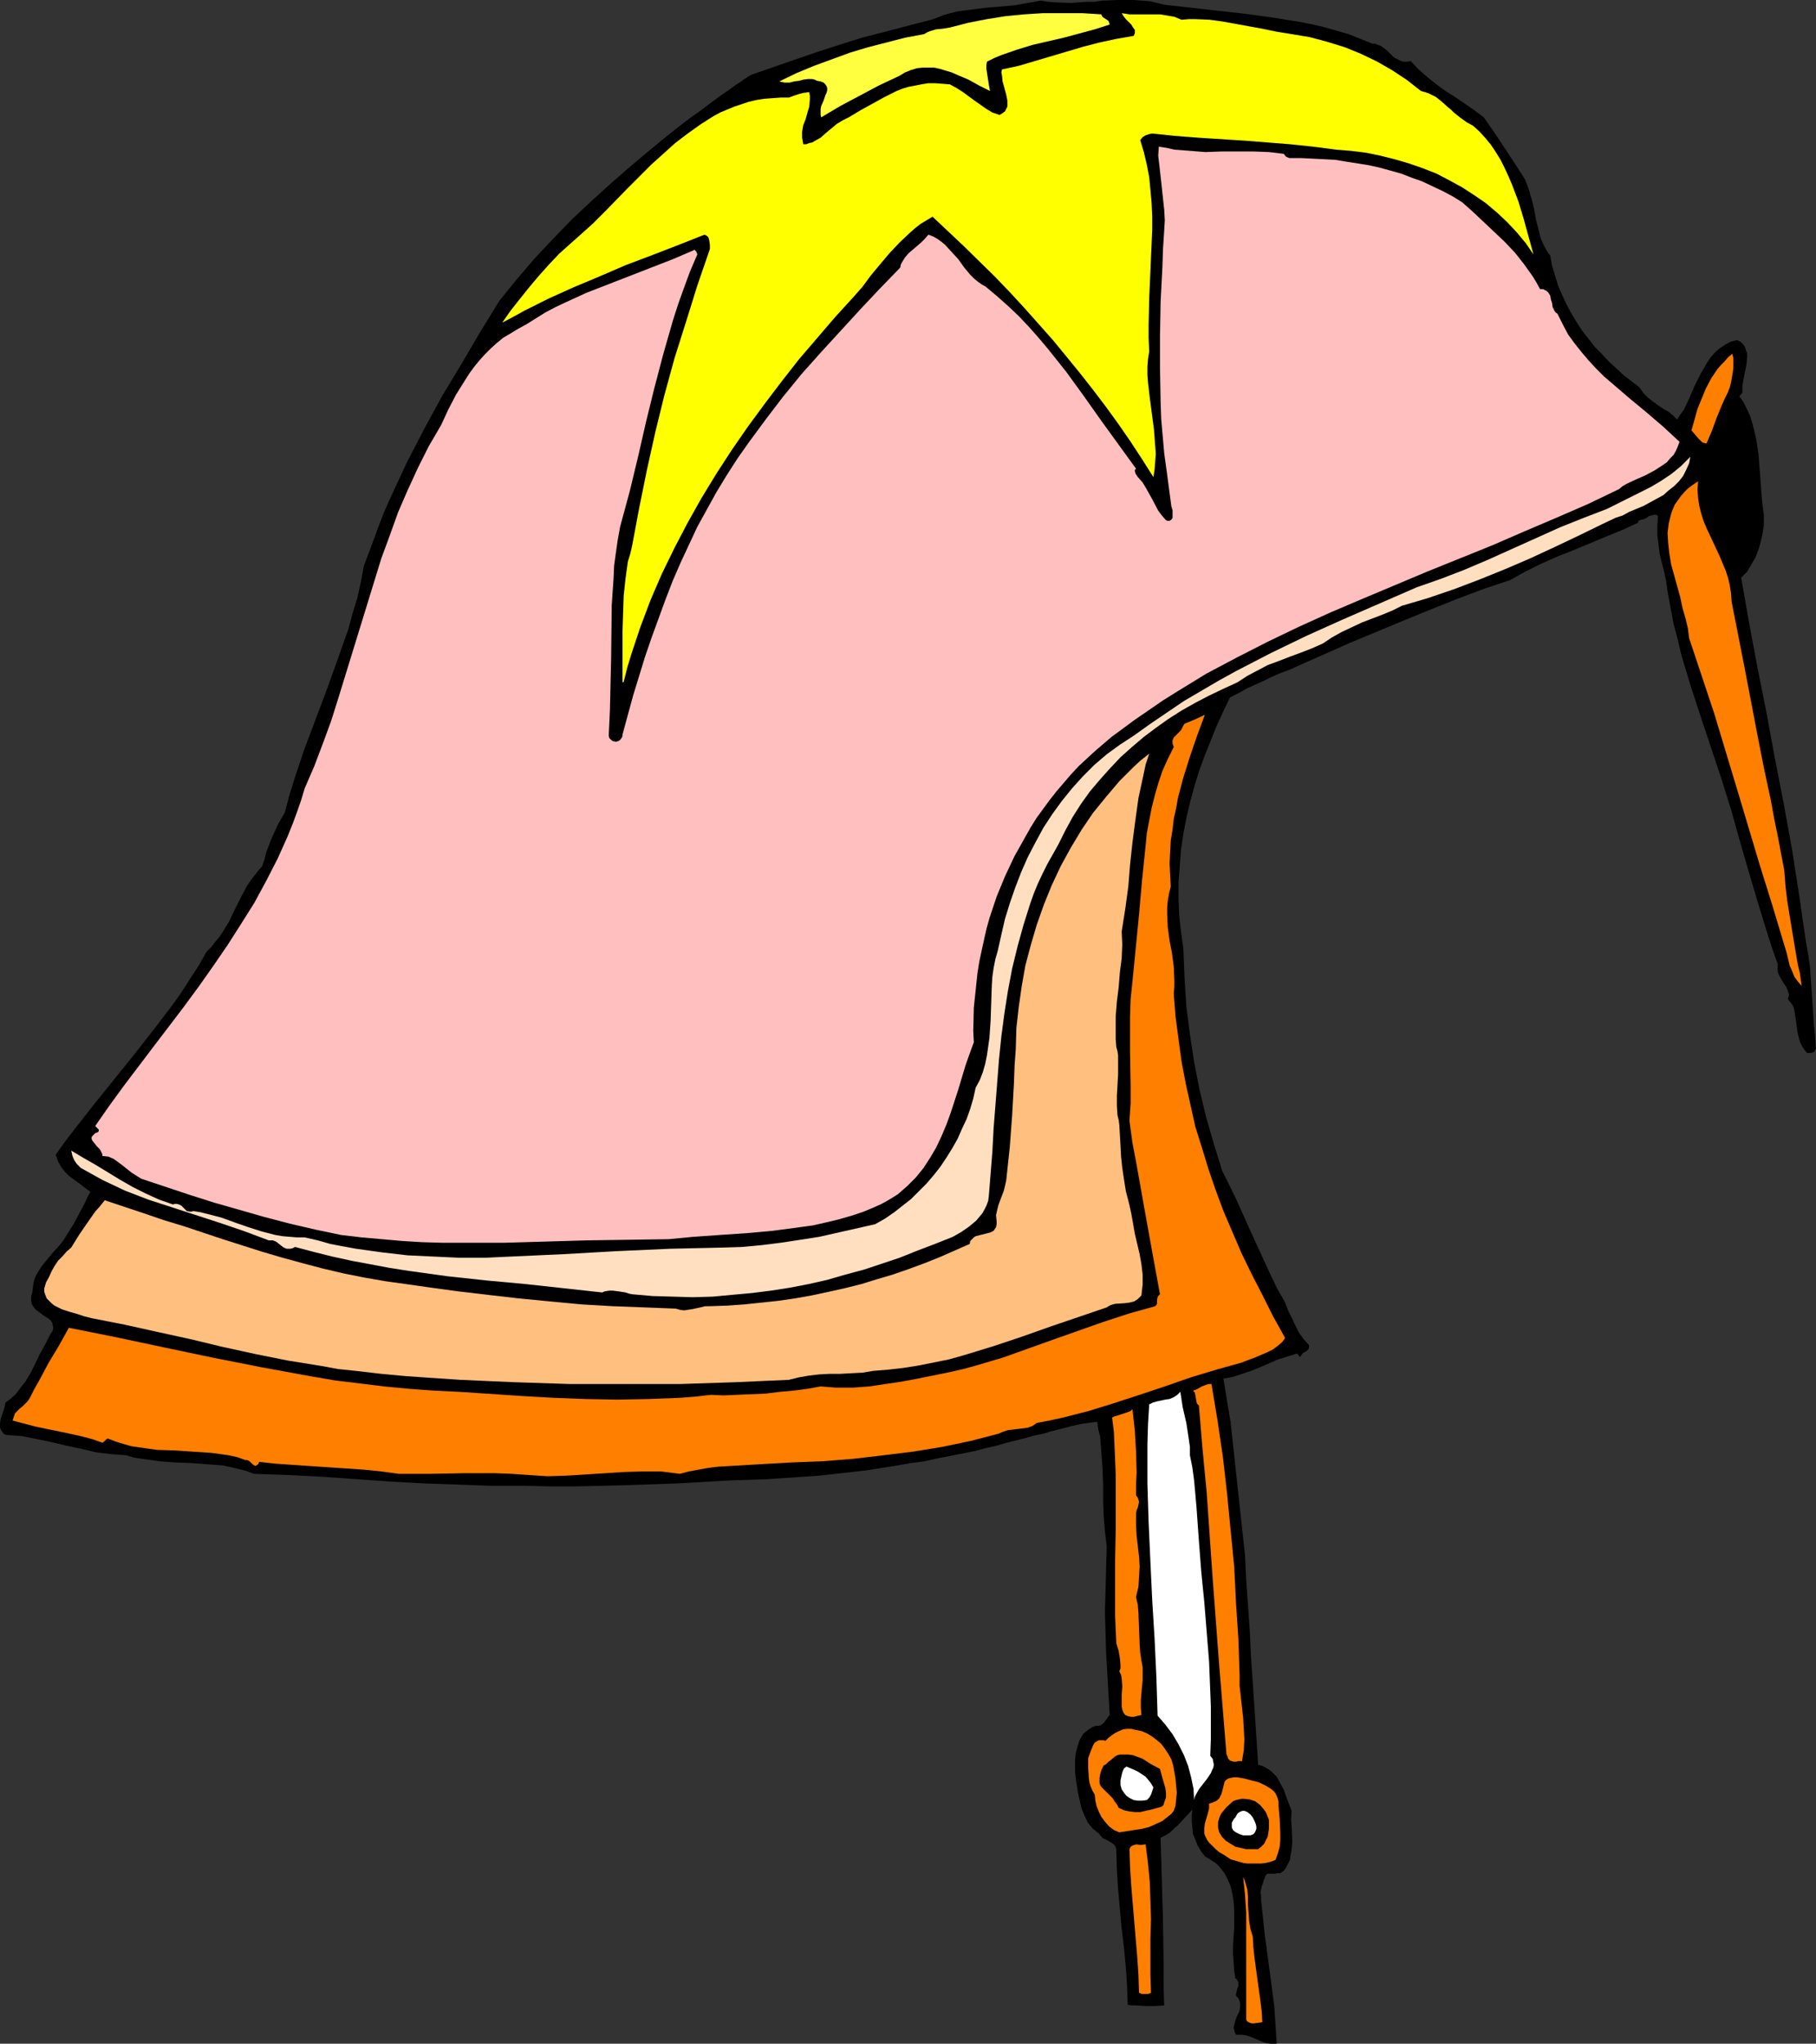 <?xml version="1.0" encoding="UTF-8" standalone="no"?>
<svg
   version="1.0"
   width="129.724mm"
   height="145.944mm"
   id="svg20"
   sodipodi:docname="Helmet 86.wmf"
   xmlns:inkscape="http://www.inkscape.org/namespaces/inkscape"
   xmlns:sodipodi="http://sodipodi.sourceforge.net/DTD/sodipodi-0.dtd"
   xmlns="http://www.w3.org/2000/svg"
   xmlns:svg="http://www.w3.org/2000/svg">
  <rect width="100%" height="100%" fill="#333333" stroke="none"/>
  <sodipodi:namedview
     id="namedview20"
     pagecolor="#ffffff"
     bordercolor="#000000"
     borderopacity="0.25"
     inkscape:showpageshadow="2"
     inkscape:pageopacity="0.0"
     inkscape:pagecheckerboard="0"
     inkscape:deskcolor="#d1d1d1"
     inkscape:document-units="mm" />
  <defs
     id="defs1">
    <pattern
       id="WMFhbasepattern"
       patternUnits="userSpaceOnUse"
       width="6"
       height="6"
       x="0"
       y="0" />
  </defs>
  <path
     style="fill:#000000;fill-opacity:1;fill-rule:evenodd;stroke:none"
     d="m 314.473,1.293 7.272,0.808 7.11,0.808 7.272,0.808 7.11,0.969 7.11,1.131 3.394,0.646 3.555,0.808 3.394,0.969 3.394,0.969 3.232,1.293 3.232,1.293 h 0.808 l 0.646,0.323 0.646,0.162 0.646,0.485 1.131,0.808 1.939,1.939 1.293,0.646 0.646,0.323 0.646,0.162 h 0.97 l 0.97,-0.162 2.101,2.262 2.424,2.1 2.424,1.939 2.424,1.777 2.586,1.616 2.586,1.777 2.586,1.777 2.586,1.939 2.909,4.201 2.909,4.362 2.747,4.201 2.586,4.039 0.97,2.585 0.808,2.747 0.646,2.585 0.485,2.747 0.646,2.585 0.646,2.585 0.485,1.131 0.646,1.293 0.646,1.131 0.808,1.131 0.485,2.747 0.808,2.585 0.808,2.747 1.131,2.585 1.131,2.424 1.293,2.424 1.454,2.424 1.454,2.262 1.778,2.262 1.616,2.1 1.939,1.939 1.939,2.1 1.939,1.777 2.101,1.939 2.101,1.616 2.101,1.616 1.131,1.616 1.131,1.131 1.454,1.131 1.293,0.969 1.454,0.969 1.454,0.808 1.293,1.131 0.97,0.969 0.808,-1.293 0.97,-1.293 1.454,-3.07 1.454,-3.393 1.616,-3.231 1.778,-3.07 0.97,-1.454 1.131,-1.293 1.293,-1.131 1.454,-0.969 1.454,-0.808 1.778,-0.485 0.97,0.485 0.646,0.646 0.485,0.646 0.323,0.969 0.323,0.808 v 0.969 l -0.162,1.939 -0.808,4.039 -0.323,1.939 v 0.969 0.808 l -0.808,0.969 1.131,1.616 0.97,1.939 0.808,1.777 0.646,2.1 0.485,1.939 0.485,2.1 0.646,4.201 0.323,4.201 0.323,4.362 0.323,4.201 0.485,3.878 v 2.262 l -0.323,2.262 -0.485,2.262 -0.646,2.262 -0.808,2.1 -1.131,1.939 -1.131,1.939 -1.616,1.616 2.101,11.956 2.262,12.118 2.424,12.118 1.131,6.14 1.131,6.14 2.424,12.441 2.262,12.441 1.939,12.441 1.778,12.279 0.646,3.555 0.485,3.393 0.485,7.109 0.485,7.271 0.323,3.716 0.323,3.878 -0.162,0.323 -0.162,0.485 -0.162,0.162 -0.323,0.162 -0.646,0.162 h -0.97 l -0.646,-0.808 -0.646,-0.969 -0.485,-0.969 -0.323,-0.969 -0.485,-1.939 -0.485,-3.716 -0.323,-1.939 -0.162,-0.808 -0.323,-0.808 -0.646,-0.808 -0.646,-0.808 0.162,-0.485 0.162,-0.646 -0.162,-0.646 -0.162,-0.485 -0.485,-1.131 -0.808,-1.131 -0.646,-1.131 -0.646,-1.293 -0.162,-0.646 v -0.646 -0.646 -0.646 l -1.454,-4.039 -1.293,-4.039 -2.586,-8.402 -2.586,-8.725 -2.424,-8.402 -1.131,-4.039 -1.131,-4.039 -2.586,-8.24 -2.747,-8.24 -2.747,-8.24 -2.747,-8.402 -2.586,-8.563 -0.97,-4.201 -1.131,-4.201 -0.808,-4.362 -0.808,-4.362 -0.323,-2.424 -0.485,-2.424 -1.293,-5.17 -0.323,-2.585 -0.323,-2.585 v -2.585 l 0.162,-2.585 -0.485,-0.323 h -0.646 l -0.646,0.162 -0.646,0.162 -0.646,0.485 -0.646,0.323 -0.646,0.162 -0.646,0.162 -0.162,0.162 h -0.162 v 0.323 0.162 l -4.202,1.939 -4.363,1.777 -8.888,3.716 -4.525,1.777 -4.363,1.939 -4.202,2.1 -4.04,2.262 -7.272,2.424 -7.272,2.747 -7.272,2.908 -7.11,2.908 -14.382,5.978 -14.221,6.301 -2.101,0.969 -2.262,0.808 -2.262,0.969 -2.262,1.131 -4.686,2.1 -2.262,1.293 -2.262,1.131 -1.939,4.039 -1.778,3.878 -1.616,4.039 -1.616,4.039 -1.454,4.039 -1.293,4.201 -1.131,4.201 -0.97,4.201 -0.808,4.201 -0.646,4.362 -0.323,4.362 -0.323,4.201 v 4.524 l 0.162,4.362 0.485,4.524 0.646,4.524 0.323,7.917 0.485,7.755 0.97,7.594 1.131,7.432 1.454,7.432 1.778,7.432 2.101,7.271 2.262,7.271 2.101,4.201 1.939,4.039 3.555,7.917 3.555,7.755 1.778,3.878 1.939,4.039 1.131,1.939 0.97,1.777 0.808,2.1 0.97,1.939 0.97,2.1 0.97,1.939 1.293,1.777 1.454,1.616 v 0.646 l -0.162,0.485 -0.323,0.323 -0.485,0.323 -0.323,0.162 -0.485,0.323 -0.323,0.485 -0.323,0.485 -0.808,-0.969 -2.586,0.808 -2.586,0.808 -4.848,2.1 -2.424,0.969 -2.424,0.808 -2.424,0.808 -2.586,0.485 0.97,5.978 0.97,5.817 1.293,11.956 1.293,11.956 1.293,11.956 0.323,6.624 0.485,6.786 0.485,6.948 0.323,6.948 0.485,7.109 0.485,7.271 0.97,14.864 1.131,0.323 0.97,0.485 0.808,0.485 0.808,0.646 0.646,0.646 0.646,0.646 0.97,1.777 0.97,1.777 0.646,1.939 1.454,3.716 -0.162,2.262 0.162,2.1 0.162,4.039 -0.162,1.939 -0.323,1.939 -0.162,0.969 -0.485,0.969 -0.485,0.969 -0.646,0.969 -0.485,0.323 -0.485,0.323 h -0.646 l -0.808,0.162 h -1.293 -0.646 l -0.485,0.323 -0.646,1.616 -0.162,0.646 -0.323,0.808 -0.162,0.808 -0.162,0.808 0.162,1.131 v 1.131 l 0.485,4.524 0.485,4.686 0.646,4.686 0.646,4.847 0.646,4.847 0.646,5.009 0.323,5.009 0.323,5.009 h -0.808 -0.646 l -1.293,-0.162 -1.454,-0.485 -2.586,-1.131 -1.454,-0.485 -1.293,-0.162 h -0.646 -0.808 l -0.323,-0.646 -0.162,-0.646 -0.162,-0.646 0.162,-0.646 0.323,-1.293 0.485,-1.293 0.646,-1.293 0.162,-1.293 v -0.646 l -0.162,-0.646 -0.323,-0.808 -0.646,-0.646 v -0.485 l 0.162,-0.646 0.162,-0.808 0.323,-0.646 v -0.646 -0.485 l -0.323,-0.485 -0.162,-0.323 -0.323,-0.162 -0.323,-2.1 -0.162,-2.262 -0.162,-2.262 v -2.424 l 0.323,-4.686 v -4.686 l -0.162,-2.262 -0.323,-2.1 -0.485,-2.1 -0.808,-1.939 -0.97,-1.777 -0.646,-0.808 -0.646,-0.808 -0.808,-0.808 -0.97,-0.646 -0.97,-0.646 -1.131,-0.646 -0.97,-1.293 -0.97,-1.616 -0.646,-1.616 -0.646,-1.616 -0.162,-1.616 -0.162,-1.777 v -1.616 l 0.162,-1.454 -1.939,2.1 -1.939,2.1 -1.131,0.969 -0.97,0.969 -1.293,0.808 -1.293,0.646 0.162,5.332 0.162,5.655 0.162,5.655 0.162,5.817 0.162,11.633 v 5.655 l 0.162,5.493 -2.424,0.162 h -2.586 l -2.586,-0.162 h -1.131 l -1.131,-0.162 -0.162,-4.847 -0.323,-5.17 -0.485,-5.17 -0.646,-5.332 -0.97,-10.664 -0.323,-5.17 -0.162,-5.17 v -0.485 l -0.162,-0.485 -0.323,-0.646 -0.646,-0.485 -0.808,-0.485 -0.808,-0.485 -0.808,-0.323 -0.646,-0.646 -0.485,-0.646 -0.808,-0.646 -0.808,-0.646 -0.808,-0.969 -0.646,-0.808 -0.808,-1.777 -0.808,-1.939 -0.485,-2.1 -0.485,-2.1 -0.646,-4.201 -0.162,-1.939 v -2.262 l 0.162,-2.1 0.485,-1.939 0.323,-0.969 0.323,-0.969 0.485,-0.808 0.485,-0.808 0.808,-0.646 0.646,-0.485 0.97,-0.646 0.97,-0.323 h 0.646 l 0.646,-0.162 0.485,-0.323 0.485,-0.485 0.808,-1.131 0.323,-0.485 0.323,-0.323 -0.646,-11.148 -0.323,-5.493 -0.162,-5.655 -0.162,-5.655 0.162,-5.817 0.162,-5.817 0.162,-5.978 -0.485,-4.039 -0.323,-4.039 -0.162,-4.201 v -4.362 l -0.162,-4.362 -0.323,-4.362 -0.323,-4.201 -0.485,-1.939 -0.323,-2.1 -1.131,0.162 -1.293,0.162 -1.293,0.162 -1.616,0.323 -1.454,0.323 -1.778,0.485 -1.939,0.485 -1.939,0.485 -2.101,0.646 -2.424,0.485 -2.262,0.646 -2.586,0.646 -2.586,0.646 -2.747,0.808 -2.909,0.646 -3.07,0.808 -3.232,0.646 -3.232,0.646 -3.394,0.646 -3.555,0.808 -3.717,0.485 -3.717,0.646 -4.04,0.646 -4.04,0.646 -4.202,0.485 -4.363,0.485 -4.363,0.485 -4.686,0.323 -4.686,0.323 -4.848,0.323 -5.01,0.162 -5.01,0.162 -14.059,0.808 -13.898,0.485 -6.787,0.162 -6.949,0.162 h -6.787 l -6.787,-0.162 h -9.05 l -9.05,-0.323 -9.211,-0.323 -8.888,-0.485 -18.261,-1.293 -9.373,-0.485 -9.373,-0.323 -2.101,-0.808 -1.939,-0.485 -2.101,-0.485 -2.101,-0.485 -4.363,-0.323 -4.202,-0.323 -4.525,-0.162 -4.202,-0.323 -4.525,-0.646 -2.262,-0.323 -2.101,-0.646 -4.202,-0.323 -4.04,-0.485 -4.04,-0.969 -3.878,-0.808 -4.04,-0.969 -3.878,-0.808 L 5.979,387.607 3.717,387.445 1.616,387.284 0.97,386.961 0.646,386.476 0.323,385.991 0,385.345 v -0.485 -0.646 l 0.162,-1.131 0.808,-2.424 0.323,-1.131 0.162,-0.969 1.131,-0.808 0.97,-0.808 0.97,-0.969 0.808,-1.131 1.616,-2.1 1.454,-2.424 2.424,-5.009 1.454,-2.585 1.293,-2.585 0.646,-0.969 0.162,-0.808 -0.162,-0.808 -0.162,-0.646 -0.485,-0.646 -0.646,-0.485 -1.293,-0.808 -1.454,-1.131 -0.646,-0.485 -0.485,-0.646 -0.485,-0.808 -0.162,-0.969 v -0.969 l 0.323,-1.131 0.162,-1.454 0.162,-1.131 0.323,-1.131 0.485,-1.131 1.293,-2.1 1.454,-1.777 1.454,-1.777 1.616,-1.777 1.454,-1.777 1.293,-2.1 0.808,-1.293 0.808,-1.293 1.454,-2.747 1.454,-2.747 0.646,-1.454 0.808,-1.454 -1.293,-0.969 -1.454,-1.131 -2.909,-2.1 -1.293,-1.293 -0.97,-1.293 -0.808,-1.454 -0.323,-0.969 -0.323,-0.808 2.424,-3.393 2.586,-3.393 5.333,-6.786 5.333,-6.624 5.333,-6.624 5.333,-6.786 5.171,-6.786 2.424,-3.393 2.262,-3.555 2.424,-3.716 2.101,-3.716 1.293,-1.293 0.97,-1.293 1.131,-1.293 0.97,-1.454 1.778,-2.908 1.454,-3.07 1.616,-3.231 1.616,-3.07 0.97,-1.454 0.97,-1.293 1.131,-1.454 1.131,-1.293 0.646,-1.939 0.485,-1.939 1.454,-3.716 1.616,-3.555 1.939,-3.393 1.131,-4.362 1.293,-4.201 2.747,-8.24 6.141,-16.319 2.909,-8.079 2.909,-8.24 1.131,-4.201 1.293,-4.201 0.97,-4.362 0.808,-4.362 1.778,-4.686 1.778,-4.847 1.778,-4.686 2.101,-4.686 2.101,-4.524 2.101,-4.524 4.686,-9.048 4.848,-8.886 5.171,-8.563 5.01,-8.563 5.171,-8.402 4.686,-5.817 4.848,-5.655 5.01,-5.332 5.171,-5.332 5.171,-4.847 5.171,-4.686 5.171,-4.524 5.01,-4.201 4.686,-3.878 2.262,-1.777 2.262,-1.777 2.101,-1.616 2.101,-1.454 1.939,-1.454 1.939,-1.454 1.778,-1.293 1.616,-1.131 1.616,-1.131 1.293,-0.969 1.293,-0.808 1.131,-0.808 0.97,-0.646 0.808,-0.485 11.635,-4.039 6.141,-2.1 5.979,-1.939 6.141,-1.939 6.302,-1.616 6.141,-1.616 6.302,-1.616 1.778,-0.646 1.616,-0.646 1.778,-0.485 1.939,-0.485 3.717,-0.485 3.878,-0.485 3.878,-0.323 3.717,-0.323 3.717,-0.646 3.555,-0.646 1.939,0.323 2.101,0.162 4.04,0.162 4.202,-0.323 h 2.101 L 297.667,0.162 301.868,0 h 4.202 l 2.101,0.162 2.262,0.162 1.939,0.485 z"
     id="path1" />
  <path
     style="fill:#ffff3f;fill-opacity:1;fill-rule:evenodd;stroke:none"
     d="m 299.606,6.624 -4.04,1.293 -4.202,1.131 -4.202,1.131 -4.202,0.969 -4.202,0.969 -4.202,1.293 -4.202,1.454 -1.939,0.808 -1.939,0.969 -0.162,0.969 v 0.969 l 0.323,2.1 0.323,2.1 0.323,1.777 -2.909,-1.454 -2.909,-1.616 -3.07,-1.293 -1.454,-0.646 -1.616,-0.485 -1.616,-0.485 -1.454,-0.323 h -1.616 -1.616 l -1.454,0.162 -1.616,0.485 -1.616,0.646 -1.616,0.969 -2.747,1.293 -2.747,1.293 -5.171,2.747 -5.171,2.747 -5.171,3.07 -0.162,-0.646 v -0.808 -0.808 l 0.162,-0.808 0.646,-1.454 0.485,-1.454 0.323,-0.646 0.162,-0.646 v -0.646 l -0.162,-0.485 -0.323,-0.485 -0.485,-0.485 -0.808,-0.323 -0.97,-0.162 -0.646,-0.323 -0.646,-0.162 h -1.131 l -1.293,0.162 -1.131,0.323 -1.293,0.162 -1.293,0.323 h -1.293 l -0.808,-0.162 -0.646,-0.162 4.686,-2.262 4.686,-1.939 4.848,-1.777 4.848,-1.777 4.848,-1.454 5.01,-1.293 5.01,-1.293 5.171,-0.969 0.808,-0.485 0.808,-0.323 1.616,-0.485 1.778,-0.162 1.939,-0.323 5.01,-1.293 5.01,-0.969 5.01,-0.808 5.01,-0.485 5.171,-0.323 h 5.171 5.333 l 5.171,0.323 0.162,0.485 0.323,0.323 1.454,0.969 0.162,0.485 z"
     id="path2" />
  <path
     style="fill:#ffff00;fill-opacity:1;fill-rule:evenodd;stroke:none"
     d="m 318.998,5.332 1.939,-0.162 h 1.939 l 3.717,0.162 3.555,0.485 3.555,0.646 1.778,0.323 1.778,0.323 3.555,0.646 3.878,0.808 4.04,0.646 4.848,0.808 4.848,1.293 4.686,1.454 4.363,1.777 4.363,2.1 4.202,2.424 3.878,2.585 3.717,2.908 1.131,0.323 0.97,0.323 1.939,0.969 1.616,1.293 1.616,1.454 0.808,0.646 0.808,0.808 1.616,1.293 1.778,1.293 1.778,0.969 1.778,1.616 1.616,1.777 1.454,1.777 1.293,1.939 1.293,2.1 1.131,2.262 0.97,2.1 0.97,2.262 1.778,4.686 1.454,4.847 1.293,4.686 1.293,4.686 -2.101,-3.07 -2.424,-2.908 -2.586,-2.747 -2.747,-2.585 -3.07,-2.585 -3.07,-2.1 -3.232,-2.1 -3.555,-1.939 -3.394,-1.777 -3.717,-1.454 -3.717,-1.293 -3.878,-1.131 -3.878,-0.969 -3.878,-0.808 -4.04,-0.485 -4.04,-0.323 -6.141,-0.808 -6.141,-0.646 -6.141,-0.485 -6.141,-0.485 -12.605,-0.808 -6.302,-0.485 -6.141,-0.646 -0.808,0.162 -0.97,0.323 -0.808,0.485 -0.646,0.808 0.97,3.231 0.808,3.393 0.646,3.393 0.323,3.393 0.323,3.555 0.162,3.716 v 3.555 l -0.162,3.716 -0.646,14.703 -0.162,7.271 v 3.555 l 0.162,3.555 -0.323,2.1 -0.162,2.1 v 2.1 l 0.162,2.1 0.485,4.201 1.131,8.563 0.323,4.362 0.162,2.1 -0.162,2.1 -0.162,2.1 -0.323,2.1 -3.07,-4.847 -3.07,-4.686 -3.232,-4.686 -3.394,-4.686 -3.555,-4.686 -3.555,-4.524 -3.555,-4.362 -3.717,-4.524 -3.878,-4.362 -3.878,-4.362 -3.878,-4.201 -4.04,-4.201 -8.403,-8.24 -8.403,-7.917 -1.616,0.969 -1.616,0.969 -1.454,1.131 -1.454,1.293 -2.747,2.585 -2.747,2.908 -2.586,3.07 -2.424,2.908 -2.262,3.07 -2.424,2.747 -5.01,5.493 -4.848,5.655 -4.848,5.655 -4.686,5.978 -4.525,5.978 -4.525,6.14 -4.363,6.301 -4.202,6.463 -4.04,6.624 -3.717,6.624 -3.555,6.786 -3.394,6.948 -3.07,7.109 -2.747,7.271 -2.424,7.271 -1.131,3.716 -0.97,3.878 -0.323,0.162 v -4.362 -9.371 l 0.162,-4.847 0.162,-4.847 0.485,-4.524 0.323,-2.424 0.323,-2.262 0.646,-2.1 0.485,-2.1 1.939,-10.34 2.101,-10.341 2.262,-10.179 2.424,-9.856 2.747,-10.017 3.07,-9.694 3.07,-9.856 3.394,-9.856 v -1.131 l -0.162,-1.131 -0.162,-0.646 -0.162,-0.323 -0.323,-0.323 -0.646,-0.323 -6.949,2.747 -7.11,2.747 -7.272,2.747 -7.11,3.07 -6.949,2.908 -6.787,3.07 -6.464,3.231 -2.909,1.616 -3.07,1.616 2.262,-3.231 2.424,-3.07 2.586,-3.231 2.586,-3.07 2.747,-3.07 2.747,-2.908 3.07,-2.747 2.909,-2.585 3.232,-2.908 3.232,-3.231 6.141,-6.301 6.302,-6.301 3.232,-2.908 3.232,-2.908 3.394,-2.585 3.394,-2.424 3.555,-2.262 1.778,-0.969 1.939,-0.808 1.939,-0.808 3.878,-1.293 2.101,-0.485 2.101,-0.323 2.101,-0.162 2.262,-0.162 h 2.262 l 1.293,-0.485 1.454,-0.485 1.293,-0.323 1.454,-0.162 0.162,0.969 v 0.969 l -0.162,1.939 -0.485,1.616 -0.485,1.777 -0.646,1.616 -0.323,1.777 v 1.616 l 0.162,0.808 0.162,0.969 h 0.808 l 0.808,-0.323 0.808,-0.162 0.808,-0.485 1.454,-0.808 1.454,-1.293 2.909,-2.424 1.616,-0.969 1.616,-0.808 3.232,-1.939 3.232,-1.777 3.232,-1.777 3.232,-1.616 1.616,-0.646 1.616,-0.485 1.778,-0.323 1.616,-0.323 1.939,-0.323 h 1.778 l 2.101,0.162 1.939,0.162 1.778,0.969 1.778,1.131 3.07,2.262 1.616,1.131 1.616,1.131 1.616,0.969 1.939,0.646 0.808,-0.485 0.646,-0.485 0.323,-0.646 0.323,-0.646 v -0.808 -0.808 l -0.323,-1.616 -0.485,-1.777 -0.485,-1.777 -0.162,-1.616 -0.162,-0.808 0.162,-0.808 4.525,-0.969 4.363,-1.293 8.726,-2.585 4.363,-1.293 4.363,-1.131 4.525,-0.969 4.686,-0.808 0.162,-0.323 0.162,-0.485 V 8.079 l -0.485,-0.646 -0.485,-0.808 -0.646,-0.646 -0.808,-0.808 -0.646,-0.808 -0.485,-0.808 2.101,0.323 h 2.101 2.101 1.939 2.101 l 1.939,0.323 1.939,0.323 z"
     id="path3" />
  <path
     style="fill:#ffbfbf;fill-opacity:1;fill-rule:evenodd;stroke:none"
     d="m 346.632,41.524 0.323,0.485 0.323,0.323 0.808,0.323 h 3.07 l 3.232,0.162 3.07,0.162 3.07,0.162 2.909,0.485 3.07,0.485 3.07,0.485 2.909,0.646 2.909,0.808 2.909,0.808 2.909,1.131 2.747,0.969 2.747,1.293 2.747,1.293 2.747,1.454 2.586,1.616 2.909,2.585 2.747,2.585 2.909,2.747 2.909,2.747 2.747,2.908 2.424,3.07 2.424,3.393 0.97,1.616 0.97,1.777 h 0.808 l 0.646,0.323 0.323,0.162 0.485,0.485 0.485,0.808 0.162,0.969 0.323,0.969 0.162,1.131 0.485,0.969 0.323,0.485 0.485,0.323 1.454,2.908 1.454,2.747 1.778,2.424 1.939,2.424 1.778,2.1 2.101,2.262 2.101,2.1 2.262,1.939 4.525,3.878 4.686,3.878 4.525,3.878 4.363,4.039 -0.485,1.293 -0.485,1.131 -0.646,1.131 -0.97,0.969 -0.808,0.969 -1.131,0.808 -2.262,1.454 -2.424,1.293 -2.586,1.131 -2.424,1.131 -1.131,0.646 -0.97,0.808 -8.403,4.039 -8.565,3.716 -8.726,3.716 -8.565,3.716 -17.614,7.109 -17.291,7.271 -8.726,3.716 -8.565,3.878 -8.403,4.039 -8.242,4.201 -8.242,4.362 -7.918,4.847 -3.878,2.424 -7.757,5.332 -3.717,2.747 -2.424,1.777 -4.525,3.878 -2.101,1.939 -2.262,2.1 -2.101,2.262 -1.939,2.262 -1.939,2.262 -1.778,2.262 -1.778,2.424 -1.778,2.424 -1.616,2.585 -1.454,2.585 -1.454,2.585 -1.454,2.585 -1.293,2.747 -1.293,2.747 -1.131,2.747 -1.131,2.747 -1.939,5.817 -0.808,2.908 -1.293,5.817 -0.646,3.07 -0.485,3.07 -0.323,3.07 -0.323,3.07 -0.323,3.07 -0.162,6.301 0.162,3.07 -1.131,3.07 -1.131,3.231 -0.97,3.231 -0.97,3.231 -2.101,6.463 -1.131,3.07 -1.293,3.07 -1.454,3.07 -1.616,2.747 -1.778,2.747 -2.101,2.585 -2.262,2.262 -1.293,1.131 -1.293,1.131 -1.293,0.808 -1.616,0.969 -1.454,0.808 -1.778,0.808 -3.07,1.293 -3.394,1.131 -3.394,0.969 -3.394,0.808 -3.555,0.808 -3.555,0.485 -7.272,0.969 -7.11,0.646 -7.272,0.485 -6.949,0.485 -3.394,0.323 -3.394,0.323 -10.989,0.162 -11.312,0.162 -10.989,0.323 -11.15,0.323 h -10.989 -5.656 l -5.494,-0.162 -5.333,-0.323 -5.494,-0.485 -5.494,-0.485 -5.494,-0.646 -6.949,-1.454 -6.949,-1.616 -6.787,-1.777 -6.787,-1.939 -6.787,-1.939 -6.626,-2.1 -13.09,-4.362 -1.293,-0.808 -1.293,-0.808 -2.424,-1.939 -1.293,-0.969 -1.131,-0.808 -1.454,-0.646 -1.616,-0.162 v -0.485 l -0.162,-0.323 -0.485,-0.969 -0.808,-0.808 -0.646,-0.808 -0.646,-0.808 -0.162,-0.485 v -0.323 l 0.162,-0.323 0.323,-0.323 0.485,-0.485 0.808,-0.323 0.162,-0.323 v -0.323 l -0.323,-0.323 -0.485,-0.485 -0.162,-0.162 v 0 l 3.717,-5.332 3.878,-5.332 8.08,-10.664 8.242,-10.825 4.04,-5.493 3.878,-5.493 3.878,-5.655 3.717,-5.817 3.555,-5.655 3.232,-5.978 3.07,-5.978 2.747,-6.14 1.293,-3.231 1.131,-3.07 1.131,-3.231 0.97,-3.231 2.586,-5.978 2.262,-5.978 2.262,-6.14 1.939,-6.14 3.878,-12.602 3.878,-12.602 1.939,-6.301 1.939,-6.301 2.262,-6.14 2.262,-6.301 2.586,-5.978 2.747,-5.978 2.909,-5.817 3.394,-5.817 1.939,-4.201 2.101,-4.039 2.424,-3.878 1.131,-1.777 1.293,-1.777 1.454,-1.777 1.454,-1.616 1.616,-1.616 1.616,-1.454 1.778,-1.454 1.939,-1.131 2.101,-1.293 2.101,-1.131 2.586,-1.616 2.586,-1.616 2.747,-1.454 2.747,-1.293 5.656,-2.585 5.818,-2.262 5.818,-2.262 5.818,-2.262 5.818,-2.262 5.656,-2.424 0.162,-0.162 0.162,0.162 0.323,0.323 0.162,0.323 0.162,0.485 -1.939,4.524 -1.616,4.362 -1.616,4.524 -1.454,4.524 -2.586,9.048 -2.424,9.21 -2.262,9.21 -2.101,9.21 -2.262,9.371 -2.586,9.533 -0.646,3.555 -0.485,3.393 -0.485,3.555 -0.162,3.555 -0.485,7.109 -0.162,14.218 -0.162,7.109 -0.162,6.948 -0.323,6.948 0.162,0.646 0.485,0.485 0.485,0.323 0.808,0.162 0.646,-0.162 0.485,-0.323 0.485,-0.646 0.162,-0.485 v -0.323 l 2.909,-10.664 3.232,-10.502 1.778,-5.17 3.717,-10.179 1.939,-5.009 2.101,-4.847 2.262,-4.847 2.262,-4.847 2.586,-4.686 2.586,-4.686 2.747,-4.524 2.909,-4.524 3.07,-4.362 4.525,-6.14 4.686,-6.14 5.01,-6.14 5.333,-5.978 5.333,-5.817 5.333,-5.817 5.333,-5.655 5.333,-5.493 0.162,-0.808 0.323,-0.646 0.808,-1.293 0.97,-1.131 1.131,-0.969 2.262,-1.939 0.97,-0.969 0.97,-1.131 1.293,0.485 1.131,0.646 1.131,0.808 0.97,0.808 1.778,1.939 1.778,1.939 1.616,2.262 1.616,1.939 0.97,0.969 0.97,0.808 1.131,0.808 1.131,0.646 3.07,2.585 2.909,2.585 2.909,2.747 2.747,2.908 2.586,2.908 2.586,3.07 5.01,6.301 4.686,6.463 4.686,6.624 4.686,6.463 4.686,6.463 -0.323,0.323 v 0.323 l 0.162,0.646 0.323,0.485 0.323,0.485 1.293,1.454 0.97,1.616 1.616,2.908 1.616,3.07 0.97,1.293 1.131,1.293 0.485,0.162 h 0.485 l 0.485,-0.323 0.323,-0.485 v -0.485 -1.454 l -0.162,-0.646 -0.162,-0.485 -0.646,-4.847 -0.646,-4.847 -0.646,-4.686 -0.808,-9.21 -0.162,-4.524 -0.162,-9.048 v -9.048 l 0.162,-9.048 0.485,-9.371 0.162,-4.847 0.323,-5.009 0.162,-2.747 -0.162,-2.908 -0.323,-2.908 -0.323,-3.07 -0.323,-2.908 -0.323,-2.908 -0.323,-2.747 0.162,-2.424 2.101,0.323 2.101,0.485 4.202,0.323 4.202,0.323 4.363,-0.162 h 8.565 l 4.202,0.162 z"
     id="path4" />
  <path
     style="fill:#ff7f00;fill-opacity:1;fill-rule:evenodd;stroke:none"
     d="m 466.539,105.829 -0.808,1.616 -0.808,1.777 -1.454,3.555 -1.293,3.555 -1.454,3.393 -0.646,-0.162 -0.485,-0.162 -0.485,-0.485 -0.485,-0.485 -0.97,-1.131 -0.97,-1.131 1.616,-5.817 1.131,-2.747 1.131,-2.747 1.454,-2.747 1.616,-2.424 0.97,-1.131 0.97,-0.969 0.97,-1.131 1.131,-0.969 0.323,1.131 v 1.293 1.293 l -0.162,1.293 -0.485,2.747 -0.323,1.293 z"
     id="path5" />
  <path
     style="fill:#ffdfbf;fill-opacity:1;fill-rule:evenodd;stroke:none"
     d="m 432.764,141.374 -6.626,3.231 -6.464,3.07 -6.626,3.07 -6.787,2.908 -6.787,2.747 -6.787,2.585 -7.11,2.424 -7.11,2.1 -2.586,1.293 -2.747,1.131 -5.494,2.1 -2.747,1.293 -2.747,1.293 -2.586,1.454 -2.424,1.616 -2.909,1.293 -2.909,1.131 -3.07,1.131 -2.909,1.131 -3.07,1.131 -2.747,1.454 -2.747,1.454 -2.747,1.777 -3.878,1.777 -3.717,1.777 -3.717,1.939 -3.717,2.1 -3.555,2.262 -3.394,2.424 -3.232,2.424 -3.232,2.747 -3.07,2.747 -2.747,2.908 -2.747,3.07 -2.747,3.231 -2.424,3.393 -2.262,3.555 -1.939,3.555 -1.939,3.878 -1.454,2.585 -1.454,2.585 -1.293,2.585 -1.293,2.747 -1.131,2.747 -0.97,2.747 -1.778,5.655 -1.616,5.817 -1.454,5.978 -1.131,5.978 -0.97,6.14 -0.808,6.14 -0.646,6.301 -0.97,12.441 -0.485,6.14 -0.323,6.14 -0.485,6.14 -0.485,5.978 -0.162,1.293 -0.485,1.293 -0.485,0.969 -0.646,1.131 -0.808,0.969 -0.808,0.969 -0.97,0.808 -0.97,0.808 -2.101,1.454 -2.262,1.293 -2.424,0.969 -2.424,0.969 -4.686,1.777 -4.848,1.939 -4.848,1.616 -4.848,1.616 -4.848,1.293 -5.01,1.454 -5.01,1.131 -5.01,0.969 -5.171,0.808 -5.171,0.646 -5.333,0.485 -5.171,0.485 -5.494,0.162 -5.333,-0.162 -5.494,-0.162 -5.494,-0.485 -0.808,-0.162 -0.97,-0.323 -2.101,-0.323 -1.293,-0.162 h -0.97 l -1.131,0.162 -0.808,0.323 -10.342,-1.131 -10.342,-1.131 -10.504,-0.969 -10.504,-1.131 -10.504,-1.454 -5.171,-0.808 -5.171,-0.969 -5.171,-0.969 -5.171,-1.131 -5.171,-1.293 -4.848,-1.293 -0.646,0.323 -0.646,0.162 h -0.485 -0.485 l -0.808,-0.323 -0.646,-0.485 -0.808,-0.646 -0.646,-0.485 -0.808,-0.323 h -0.485 -0.646 l -6.464,-2.424 -6.626,-2.262 -6.464,-2.1 -6.464,-2.1 -6.464,-2.1 -6.302,-2.424 -3.07,-1.454 -3.07,-1.454 -2.909,-1.616 -2.909,-1.616 -0.646,-0.646 -0.485,-0.485 -0.646,-0.969 -0.485,-1.131 -0.323,-1.454 3.232,1.939 3.394,1.939 6.626,4.039 3.394,1.939 3.555,1.777 3.555,1.616 3.717,1.293 0.485,-0.162 h 0.485 l 0.646,0.162 0.646,0.323 0.485,0.485 0.485,0.485 0.485,0.485 0.808,0.162 h 0.485 l 0.485,-0.162 1.939,0.323 1.939,0.485 3.717,0.969 3.555,1.293 3.717,1.293 3.555,1.131 3.717,0.969 1.939,0.323 1.939,0.162 1.939,0.162 h 2.101 l 3.555,0.808 3.394,0.969 3.394,0.646 3.555,0.646 6.949,0.969 6.949,0.808 6.949,0.323 6.949,0.323 h 7.11 l 6.949,-0.323 14.221,-0.646 14.221,-0.808 14.382,-0.646 7.11,-0.162 7.272,-0.162 5.171,-0.162 5.171,-0.485 5.171,-0.646 5.333,-0.808 5.171,-0.808 5.01,-1.131 5.01,-1.131 5.01,-1.131 2.586,-1.454 2.586,-1.777 2.262,-1.777 2.262,-1.777 2.101,-2.1 2.101,-2.1 1.939,-2.262 1.778,-2.262 1.616,-2.424 1.616,-2.585 1.454,-2.585 1.131,-2.585 1.293,-2.747 0.97,-2.747 0.808,-2.747 0.646,-2.908 1.131,-2.1 0.808,-2.1 0.646,-2.262 0.485,-2.424 0.323,-2.262 0.323,-2.262 0.323,-4.686 0.162,-4.847 0.162,-4.686 0.162,-2.424 0.323,-2.262 0.485,-2.424 0.646,-2.262 0.97,-4.362 0.97,-4.201 1.293,-4.201 1.454,-4.201 1.616,-4.201 1.778,-4.039 2.101,-4.039 2.101,-3.878 2.424,-3.716 2.586,-3.555 2.747,-3.393 2.909,-3.231 3.07,-3.07 3.394,-2.908 3.555,-2.585 3.717,-2.424 4.525,-3.231 4.525,-3.07 4.525,-3.07 4.686,-2.747 4.686,-2.747 4.686,-2.585 4.686,-2.424 4.686,-2.424 9.696,-4.686 9.696,-4.362 10.019,-4.362 10.019,-4.362 6.464,-2.262 6.302,-2.424 6.464,-2.747 6.464,-2.908 12.928,-5.817 6.464,-2.585 6.302,-2.424 5.818,-2.908 5.818,-2.908 2.747,-1.616 2.909,-1.939 2.586,-2.1 1.293,-1.293 1.293,-1.293 -0.323,1.777 -0.808,1.777 -0.808,1.616 -1.131,1.454 -1.293,1.293 -1.454,1.131 -1.454,1.293 -1.778,0.969 -3.555,1.939 -3.878,1.616 -1.778,0.969 -1.939,0.646 z"
     id="path6" />
  <path
     style="fill:#ff7f00;fill-opacity:1;fill-rule:evenodd;stroke:none"
     d="m 467.508,162.378 1.778,9.048 1.778,9.048 3.394,17.773 1.778,9.048 1.939,9.048 0.808,4.524 0.97,4.686 1.778,9.371 0.323,4.201 0.485,4.039 0.646,4.039 0.646,3.878 1.293,7.755 0.323,1.777 0.485,1.939 0.485,3.555 -0.97,-1.131 -0.97,-1.293 -0.646,-1.616 -0.646,-1.454 -0.808,-3.393 -0.97,-3.231 -3.07,-10.179 -3.232,-10.341 -6.141,-20.519 -6.141,-20.358 -3.394,-10.179 -3.394,-10.179 -0.323,-2.585 -0.646,-2.747 -0.808,-2.747 -0.646,-3.07 -1.616,-5.817 -0.808,-2.908 -0.485,-2.908 -0.323,-2.908 -0.162,-2.747 0.323,-2.585 0.323,-1.293 0.323,-1.293 0.485,-1.293 0.485,-1.131 0.808,-1.131 0.808,-1.131 0.97,-1.131 0.97,-0.969 1.293,-0.969 1.454,-0.969 -0.162,2.262 0.162,2.262 0.323,2.1 0.485,1.939 0.646,2.1 0.808,1.939 3.555,7.594 0.808,1.939 0.808,1.939 0.646,1.939 0.485,2.1 0.323,2.1 z"
     id="path7" />
  <path
     style="fill:#ff7f00;fill-opacity:1;fill-rule:evenodd;stroke:none"
     d="m 325.3,192.915 -2.101,5.655 -1.939,5.655 -1.778,5.655 -1.454,5.493 -0.485,2.747 -0.646,2.908 -0.323,2.908 -0.485,2.908 -0.162,3.07 -0.162,3.07 0.162,3.07 0.162,3.231 -0.485,1.939 -0.323,1.939 -0.162,1.777 v 1.777 l 0.162,3.555 0.485,3.555 0.646,3.393 0.485,3.716 0.162,3.555 v 1.777 l -0.162,1.939 0.485,6.14 0.808,6.14 0.808,5.978 1.131,5.978 1.293,5.817 1.293,5.817 1.778,5.655 1.778,5.817 1.939,5.655 2.101,5.655 2.424,5.655 2.424,5.655 2.747,5.655 2.909,5.655 2.909,5.817 3.232,5.817 -0.323,0.485 -0.485,0.646 -1.131,0.969 -1.293,0.969 -1.616,0.808 -3.394,1.454 -1.778,0.646 -1.616,0.646 -6.949,1.939 -6.949,2.1 -6.949,2.424 -6.787,2.262 -6.949,2.262 -6.787,2.1 -6.949,1.777 -3.717,0.808 -3.394,0.646 -0.646,0.485 -0.485,0.323 -1.293,0.485 -1.293,0.162 -1.293,0.162 -2.747,0.323 -1.454,0.485 -1.131,0.485 -3.717,0.969 -3.717,0.969 -7.757,1.616 -7.918,1.293 -7.918,0.969 -8.242,0.969 -8.242,0.646 -8.403,0.323 -8.565,0.485 -5.333,0.323 -5.656,0.323 -2.747,0.323 -2.747,0.485 -2.586,0.485 -2.424,0.646 -2.586,-0.323 -2.586,-0.323 h -2.424 -2.586 l -5.01,0.162 -5.01,0.323 -5.171,0.323 -5.171,0.323 -5.171,0.162 -2.586,-0.162 -2.586,-0.162 -4.525,-0.323 -4.363,-0.162 h -4.363 -4.363 l -8.565,0.162 h -4.525 -4.363 l -4.686,-0.646 -4.686,-0.485 -9.696,-0.646 -4.848,-0.323 -4.686,-0.323 -4.686,-0.323 -4.363,-0.485 -0.162,0.485 -0.323,0.323 -0.323,0.162 -0.162,0.162 -0.323,-0.162 -0.485,-0.323 -0.808,-0.808 -0.646,-0.323 h -0.485 l -2.262,-0.808 -2.262,-0.485 -2.262,-0.323 -2.424,-0.323 -4.848,-0.323 -4.848,-0.323 -4.848,-0.162 -2.424,-0.323 -2.262,-0.323 -2.262,-0.323 -2.262,-0.646 -2.101,-0.646 -2.101,-0.808 -0.323,0.162 -0.808,0.808 -0.323,0.162 -2.747,-0.969 -3.07,-0.808 -5.979,-1.293 -3.232,-0.646 -3.07,-0.646 -3.07,-0.808 -3.07,-0.808 0.323,-0.969 0.323,-0.969 0.646,-0.646 0.646,-0.646 0.808,-0.646 0.646,-0.646 0.646,-0.646 0.646,-0.969 1.131,-2.262 1.293,-2.262 2.586,-4.847 2.909,-4.847 2.586,-4.686 12.928,2.585 12.928,2.747 13.09,2.747 13.09,2.585 13.251,2.424 6.626,1.131 6.626,0.808 6.626,0.808 6.787,0.646 6.626,0.485 6.787,0.323 16.968,1.131 8.565,0.485 8.565,0.323 8.565,0.162 8.565,-0.162 8.403,-0.323 4.202,-0.323 4.202,-0.485 3.394,0.162 3.555,-0.162 3.878,-0.162 3.878,-0.162 3.878,-0.485 3.717,-0.323 3.717,-0.485 3.555,-0.646 2.101,0.162 2.101,0.162 h 4.525 l 4.363,-0.323 4.363,-0.646 4.363,-0.646 4.363,-0.808 8.726,-1.777 3.555,-0.808 3.555,-0.969 7.11,-2.1 6.787,-2.424 6.787,-2.424 13.736,-4.847 6.949,-2.262 6.949,-1.939 0.323,-0.323 0.162,-0.323 v -0.969 l 0.162,-0.808 0.162,-0.323 0.485,-0.485 -2.101,-11.471 -2.101,-11.633 -2.101,-11.795 -1.131,-5.978 -0.808,-5.978 0.323,-4.686 v -4.686 l -0.162,-9.371 v -4.686 -4.686 l 0.162,-4.686 0.485,-4.686 1.778,-18.096 0.808,-9.21 0.97,-9.371 0.323,-3.393 0.646,-3.393 0.646,-3.393 0.808,-3.231 0.97,-3.393 1.131,-3.393 1.454,-3.231 1.616,-3.231 -0.162,-0.485 -0.162,-0.485 v -0.323 -0.485 l 0.323,-0.808 0.646,-0.646 0.646,-0.646 0.646,-0.646 0.485,-0.969 0.485,-0.808 2.747,-1.131 z"
     id="path8" />
  <path
     style="fill:#ffbf7f;fill-opacity:1;fill-rule:evenodd;stroke:none"
     d="m 302.838,251.403 0.162,3.555 -0.162,3.716 -0.485,3.716 -0.323,4.039 -0.485,3.878 -0.323,4.039 v 4.039 2.1 l 0.162,2.1 0.323,1.131 0.162,1.131 v 2.585 2.585 l -0.162,2.908 -0.162,2.747 v 2.747 l 0.162,2.585 0.323,1.293 0.162,1.293 0.162,2.747 0.162,2.747 0.162,3.07 0.323,3.07 0.485,3.231 0.485,3.07 0.808,3.07 0.646,2.908 0.485,2.747 0.485,2.747 1.293,5.493 0.485,2.747 0.323,2.747 v 2.747 l -0.162,1.454 -0.162,1.454 -0.485,0.485 -0.485,0.485 -0.485,0.323 -0.485,0.323 -1.293,0.323 -1.293,0.162 -2.586,0.162 -1.131,0.323 -0.646,0.323 -0.485,0.323 -7.595,2.585 -7.595,2.585 -7.757,2.747 -7.757,2.585 -7.918,2.424 -4.04,1.131 -4.04,0.808 -4.04,0.808 -4.04,0.646 -4.202,0.485 -4.04,0.323 -2.909,0.485 -3.07,0.162 -2.909,0.162 h -2.909 l -2.909,0.162 -2.747,0.323 -2.747,0.485 -2.586,0.646 -14.544,0.646 -14.867,0.485 h -14.867 -14.867 l -14.867,-0.485 -7.434,-0.323 -7.272,-0.323 -7.11,-0.485 -7.272,-0.485 -6.949,-0.646 -6.949,-0.808 -4.686,-0.485 -4.363,-0.808 -9.05,-1.454 -8.888,-1.777 -8.888,-1.939 -8.726,-2.1 -8.888,-1.939 -8.726,-1.939 -9.05,-1.777 -1.939,-0.485 -1.939,-0.646 -2.262,-0.646 -1.939,-0.646 -0.97,-0.485 -0.97,-0.485 -0.808,-0.646 -0.646,-0.646 -0.646,-0.646 -0.323,-0.808 -0.323,-0.969 v -0.969 l 0.485,-1.616 0.808,-1.454 0.646,-1.454 0.808,-1.454 0.97,-1.454 1.131,-1.131 1.131,-1.293 1.293,-1.131 2.101,-3.393 2.101,-3.07 2.262,-3.231 1.293,-1.454 1.293,-1.616 10.666,3.555 5.171,1.777 5.333,1.616 10.666,3.555 10.666,3.393 5.494,1.616 5.333,1.454 5.494,1.454 5.494,1.293 5.656,1.131 5.494,0.969 5.818,0.808 5.656,0.808 8.242,1.131 8.242,0.969 8.403,0.969 8.403,0.808 8.565,0.808 8.403,0.485 8.565,0.323 8.403,0.323 1.131,0.323 1.131,0.162 0.97,-0.162 1.131,-0.162 2.262,-0.485 1.293,-0.323 h 1.293 l 4.686,-0.162 4.525,-0.323 4.686,-0.485 4.525,-0.485 4.525,-0.646 4.525,-0.808 4.525,-0.969 4.363,-0.969 4.525,-1.131 4.202,-1.293 4.363,-1.293 4.202,-1.454 4.363,-1.616 4.04,-1.616 4.04,-1.777 4.04,-1.777 0.162,-0.808 0.485,-0.485 0.485,-0.485 0.485,-0.323 1.293,-0.323 1.293,-0.323 1.293,-0.323 0.97,-0.485 0.323,-0.485 0.323,-0.485 0.162,-0.808 v -0.808 l -0.162,-1.616 0.323,-1.454 0.323,-1.293 0.485,-1.293 0.97,-2.585 0.323,-1.293 0.323,-1.454 0.485,-4.524 0.485,-4.524 0.646,-8.725 0.485,-8.725 0.162,-4.524 0.323,-4.524 0.162,-5.655 0.646,-5.655 0.808,-5.655 0.97,-5.493 1.454,-5.493 1.616,-5.493 1.939,-5.493 2.101,-5.17 2.424,-5.17 2.747,-5.009 2.909,-4.847 3.07,-4.524 3.555,-4.362 3.555,-4.201 3.878,-3.878 1.939,-1.777 2.262,-1.777 -0.97,2.908 -0.646,3.07 -1.293,5.978 -0.808,5.817 -0.808,6.14 -0.646,5.978 -0.485,5.978 -0.808,5.978 z"
     id="path9" />
  <path
     style="fill:#ff7f00;fill-opacity:1;fill-rule:evenodd;stroke:none"
     d="m 327.078,373.55 1.616,9.694 1.454,9.856 1.131,9.856 0.97,10.017 0.97,9.856 0.485,9.856 0.646,9.694 0.323,9.694 v 2.908 l 0.323,2.908 0.323,2.908 0.323,2.908 0.162,2.908 0.162,2.908 -0.162,2.908 -0.485,2.908 h -0.97 l -0.646,0.162 h -0.646 l -0.485,-0.162 -0.485,-0.162 -0.485,-0.485 -0.162,-0.485 -0.323,-0.808 -0.97,-11.956 -0.97,-11.795 -1.778,-23.589 -1.616,-23.266 -1.131,-11.795 -0.97,-11.633 -0.485,-0.485 -0.162,-0.485 -0.162,-0.969 -0.162,-0.969 -0.162,-0.646 -0.485,-0.485 0.646,-0.162 0.646,-0.323 1.131,-0.646 1.293,-0.485 0.646,-0.162 z"
     id="path10" />
  <path
     style="fill:#ffffff;fill-opacity:1;fill-rule:evenodd;stroke:none"
     d="m 321.26,392.777 0.323,1.616 0.323,1.616 0.485,3.555 0.162,1.777 0.162,1.777 0.323,3.716 0.323,4.524 0.323,4.524 0.323,4.201 0.323,4.201 0.808,8.079 0.323,4.039 0.323,4.039 0.646,7.917 0.323,8.079 0.162,4.201 v 8.725 l -0.162,4.524 0.646,0.808 0.162,0.808 0.162,0.808 -0.162,0.808 -0.323,0.646 -0.323,0.808 -0.97,1.454 -1.131,1.454 -1.131,1.454 -0.808,1.454 -0.323,0.646 -0.162,0.808 -0.162,-3.07 -0.646,-3.07 -0.808,-3.07 -1.131,-2.908 -1.454,-2.908 -1.616,-2.747 -1.939,-2.585 -2.101,-2.424 -0.323,-10.34 -0.485,-10.341 -0.646,-10.502 -0.485,-10.341 -0.485,-10.664 -0.323,-10.502 v -10.664 l 0.162,-5.332 0.323,-5.332 0.97,-0.485 1.131,-0.323 2.262,-0.485 1.131,-0.162 1.131,-0.485 0.97,-0.646 0.323,-0.323 0.485,-0.485 0.646,4.201 0.97,4.201 0.646,4.201 0.323,2.262 z"
     id="path11" />
  <path
     style="fill:#ff7f00;fill-opacity:1;fill-rule:evenodd;stroke:none"
     d="m 306.716,403.602 0.485,0.646 0.162,0.485 0.162,0.646 -0.162,0.808 -0.162,0.646 -0.323,0.808 -0.162,0.808 v 0.646 2.747 l 0.162,2.747 0.323,2.747 0.323,2.747 0.162,2.747 -0.162,2.747 -0.162,2.747 -0.323,1.293 -0.323,1.454 0.485,2.1 0.162,2.1 0.162,4.201 0.162,4.362 0.162,2.262 0.323,2.1 0.323,1.777 v 1.777 1.777 l -0.162,1.616 -0.323,3.716 v 1.939 l 0.162,2.1 -0.808,0.162 -0.646,0.162 -0.646,0.162 h -0.646 l -0.808,-0.162 -0.808,-0.323 -0.485,-0.646 -0.323,-0.808 -0.162,-0.808 v -0.969 -2.262 l 0.162,-2.262 -0.162,-2.1 -0.162,-0.969 -0.485,-0.969 0.323,-0.808 v -0.969 l -0.162,-1.777 -0.323,-1.939 -0.646,-2.1 -0.323,-7.432 v -7.594 -7.594 l 0.162,-7.594 v -7.755 -7.755 l -0.323,-7.594 -0.162,-3.716 -0.485,-3.878 0.646,-0.323 0.646,-0.162 1.454,-0.485 1.454,-0.485 0.808,-0.323 0.485,-0.485 0.646,5.817 0.323,5.655 0.162,5.655 -0.162,3.07 z"
     id="path12" />
  <path
     style="fill:#ff7f00;fill-opacity:1;fill-rule:evenodd;stroke:none"
     d="m 316.251,474.855 0.485,1.616 0.323,1.777 0.323,1.939 0.162,1.777 0.162,1.939 -0.162,1.777 -0.162,1.616 -0.485,1.454 -0.646,0.808 -0.808,0.646 -1.616,1.293 -1.778,0.808 -1.778,0.808 -1.939,0.485 -2.101,0.323 -4.04,0.646 -1.454,-0.646 -1.293,-0.969 -1.131,-1.293 -0.97,-1.293 -0.646,-1.293 -0.646,-1.616 -0.323,-1.454 -0.162,-1.616 -0.646,-1.131 -0.485,-1.131 -0.323,-1.131 -0.162,-1.293 -0.162,-2.585 v -2.585 l 0.646,-1.777 0.323,-0.808 0.323,-0.808 0.485,-0.808 0.808,-0.485 0.323,-0.162 h 0.485 0.646 l 0.646,0.162 0.808,-0.808 0.808,-0.646 0.97,-0.646 0.97,-0.485 1.131,-0.485 1.131,-0.162 h 1.131 l 1.293,0.323 1.616,0.323 1.454,0.646 1.293,0.808 1.293,0.969 1.131,0.969 0.97,1.293 0.97,1.454 z"
     id="path13" />
  <path
     style="fill:#000000;fill-opacity:1;fill-rule:evenodd;stroke:none"
     d="m 313.18,477.44 0.646,2.424 0.808,2.747 0.162,1.293 v 1.293 l -0.485,1.293 -0.162,0.646 -0.485,0.485 -2.909,0.808 -1.454,0.323 -1.454,0.323 h -1.454 l -1.454,-0.162 -1.454,-0.323 -1.454,-0.646 -0.485,-0.969 -0.646,-0.808 -0.485,-0.808 -0.646,-0.646 -0.485,-0.485 -0.485,-0.485 -0.97,-0.969 -0.485,-0.485 -0.323,-0.485 -0.162,-0.485 v -0.646 -0.808 l 0.162,-0.969 0.323,-1.131 0.646,-1.293 0.646,-0.323 0.646,-0.646 0.646,-0.485 1.131,-0.969 0.646,-0.323 0.646,-0.162 h 0.808 1.454 l 1.293,0.162 1.293,0.485 1.293,0.485 2.262,1.454 z"
     id="path14" />
  <path
     style="fill:#ffffff;fill-opacity:1;fill-rule:evenodd;stroke:none"
     d="m 311.403,482.449 -0.323,0.969 -0.323,0.969 -0.485,0.808 -0.646,0.646 -1.293,0.162 h -1.131 l -1.131,-0.162 -0.97,-0.485 -0.97,-0.646 -0.646,-0.808 -0.646,-0.969 -0.323,-1.131 v -1.293 l 0.323,-1.454 0.162,-0.646 0.162,-0.485 0.323,-0.646 0.646,-0.485 1.131,0.485 1.131,0.485 0.97,0.485 0.97,0.646 0.97,0.646 0.808,0.969 0.646,0.808 z"
     id="path15" />
  <path
     style="fill:#ff7f00;fill-opacity:1;fill-rule:evenodd;stroke:none"
     d="m 345.177,487.296 0.162,1.777 0.162,1.939 0.162,3.716 v 1.939 l -0.162,1.777 -0.485,1.777 -0.646,1.777 -1.293,0.485 -1.293,0.323 -1.293,0.162 h -1.293 -1.131 -1.293 l -1.131,-0.162 -1.131,-0.323 -1.131,-0.323 -1.131,-0.323 -1.939,-1.293 -1.131,-0.646 -0.97,-0.808 -1.778,-1.777 -0.485,-0.646 -0.323,-0.646 -0.323,-0.646 -0.162,-0.646 v -1.293 l 0.162,-1.293 0.808,-2.747 0.323,-1.293 v -1.293 l 0.97,-0.323 0.808,-0.323 0.485,-0.323 0.485,-0.485 0.323,-0.646 0.323,-0.646 0.323,-1.293 0.323,-1.293 0.162,-0.646 0.485,-0.485 0.485,-0.323 0.646,-0.162 0.808,-0.162 h 0.97 l 1.939,0.323 1.778,0.485 1.939,0.485 1.778,0.808 0.808,0.485 0.808,0.485 0.808,0.646 0.485,0.646 0.323,0.646 0.323,0.808 0.162,0.808 z"
     id="path16" />
  <path
     style="fill:#000000;fill-opacity:1;fill-rule:evenodd;stroke:none"
     d="m 342.592,491.174 v 1.131 1.293 l -0.162,1.131 -0.162,0.969 -0.485,0.969 -0.485,0.969 -0.808,0.808 -0.808,0.646 h -1.616 -1.616 l -1.454,-0.323 -1.454,-0.323 -1.293,-0.808 -1.293,-0.808 -0.97,-0.969 -0.808,-1.293 -0.323,-1.293 v -1.454 l 0.323,-1.131 0.485,-1.131 0.646,-0.808 0.808,-0.969 1.778,-1.616 0.808,-0.323 0.646,-0.162 0.808,-0.162 h 0.808 l 1.454,0.162 1.454,0.485 1.293,0.969 0.97,1.131 0.485,0.646 0.323,0.646 0.323,0.808 z"
     id="path17" />
  <path
     style="fill:#ffffff;fill-opacity:1;fill-rule:evenodd;stroke:none"
     d="m 339.036,492.305 0.162,0.646 v 0.646 l -0.162,0.485 -0.162,0.323 -0.162,0.323 -0.323,0.323 -0.808,0.323 h -0.97 -0.97 l -0.97,-0.323 -0.97,-0.485 -0.485,-0.323 -0.323,-0.323 -0.323,-0.646 v -0.646 -0.646 l 0.323,-0.646 0.323,-0.485 0.323,-0.323 0.323,-0.646 0.323,-0.485 0.485,-0.323 0.323,-0.162 0.485,-0.162 h 0.485 l 0.808,0.323 0.808,0.646 0.646,0.808 0.485,0.969 z"
     id="path18" />
  <path
     style="fill:#ff7f00;fill-opacity:1;fill-rule:evenodd;stroke:none"
     d="m 309.302,497.798 0.646,5.17 0.485,5.009 0.162,5.009 0.162,5.009 -0.162,5.17 v 9.856 l 0.162,4.847 -0.808,0.323 h -0.808 -0.808 l -0.808,-0.323 -0.162,-4.847 -0.323,-4.847 -0.808,-9.533 -0.808,-9.694 -0.323,-5.009 -0.162,-4.847 0.323,-0.646 0.485,-0.323 0.485,-0.162 0.646,-0.162 1.131,0.162 z"
     id="path19" />
  <path
     style="fill:#ff7f00;fill-opacity:1;fill-rule:evenodd;stroke:none"
     d="m 338.228,522.68 0.162,2.908 0.323,2.908 0.808,5.978 0.808,5.817 0.323,2.747 0.162,2.747 -0.97,0.162 -1.293,0.162 h -0.646 l -0.485,-0.162 -0.646,-0.323 -0.323,-0.485 v -4.686 -4.686 -9.856 -4.847 -4.847 l -0.323,-5.009 -0.485,-4.524 0.323,0.646 0.323,0.969 0.485,1.777 0.162,1.939 v 2.1 l 0.323,4.362 0.323,2.1 z"
     id="path20" />
</svg>
